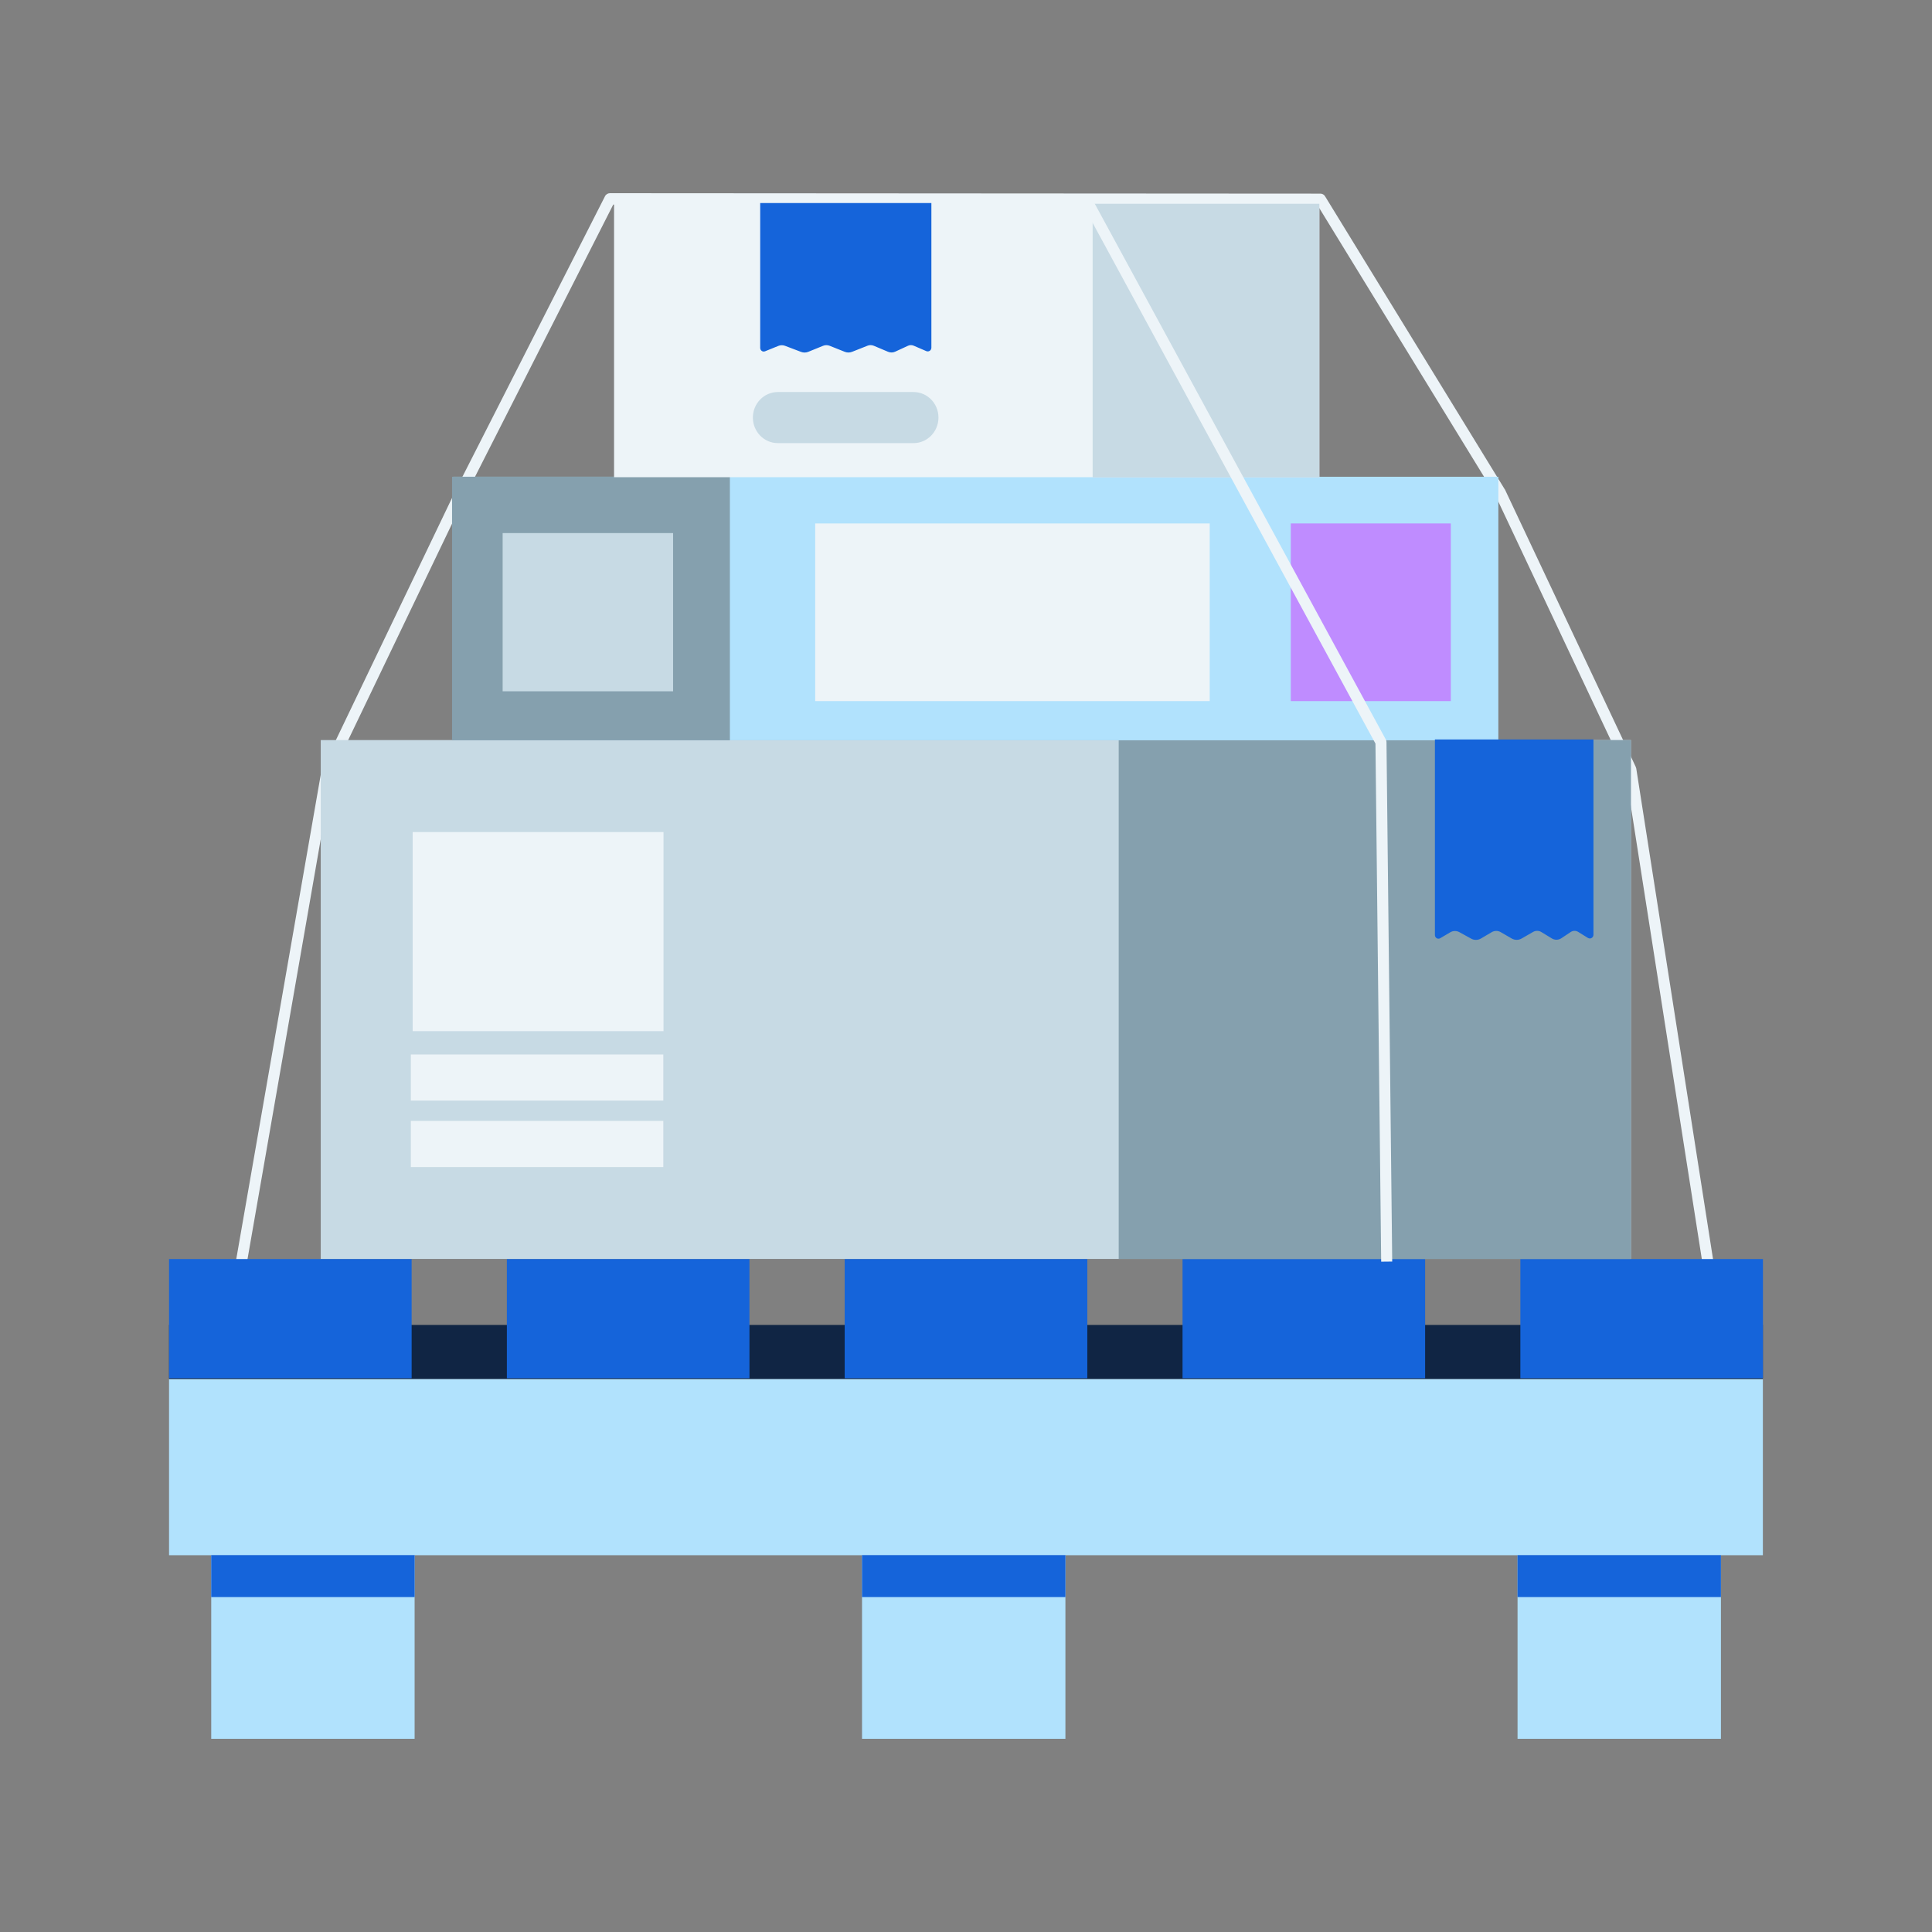 <svg width="48" height="48" viewBox="0 0 48 48" fill="none" xmlns="http://www.w3.org/2000/svg">
<rect x="0" y="0" width="48" height="48" fill="#808080" stroke="none"/>
<path fill-rule="evenodd" clip-rule="evenodd" d="M8.254 19.213L5.914 32.632L5.643 32.582L7.987 19.143C7.99 19.131 7.994 19.118 8 19.106L11.357 12.107C11.357 12.106 11.357 12.105 11.357 12.104L15.031 4.876C15.054 4.829 15.104 4.8 15.153 4.8L32.806 4.811C32.852 4.811 32.898 4.836 32.921 4.877L37.381 12.15C37.384 12.155 37.387 12.159 37.391 12.164L40.639 19.051C40.645 19.063 40.649 19.076 40.652 19.09L42.781 32.696L42.51 32.741L40.381 19.156L37.146 12.294L32.73 5.093L15.236 5.083L11.605 12.232L8.254 19.213Z" fill="#EDF4F8"/>
<path d="M43.798 34.259H4.2V38.639H43.798V34.259Z" fill="#B1E2FD"/>
<path d="M10.301 38.637H5.248V43.2H10.301V38.637Z" fill="#B1E2FD"/>
<path d="M10.301 38.637H5.248V39.679H10.301V38.637Z" fill="#1564DA"/>
<path d="M26.47 38.637H21.417V43.2H26.47V38.637Z" fill="#B1E2FD"/>
<path d="M26.47 38.637H21.417V39.679H26.47V38.637Z" fill="#1564DA"/>
<path d="M42.756 38.637H37.703V43.2H42.756V38.637Z" fill="#B1E2FD"/>
<path d="M42.756 38.637H37.703V39.679H42.756V38.637Z" fill="#1564DA"/>
<path d="M43.798 34.259L4.2 34.259V32.918L43.798 32.918V34.259Z" fill="#102544"/>
<path d="M10.227 31.281H4.2V34.242H10.227V31.281Z" fill="#1564DA"/>
<path d="M18.62 31.281H12.593V34.242H18.62V31.281Z" fill="#1564DA"/>
<path d="M27.014 31.281H20.986V34.242H27.014V31.281Z" fill="#1564DA"/>
<path d="M35.407 31.281H29.38V34.242H35.407V31.281Z" fill="#1564DA"/>
<path d="M43.8 31.281H37.773V34.242H43.8V31.281Z" fill="#1564DA"/>
<path d="M7.969 18.387H40.52V31.278H7.969V18.387Z" fill="#C7DAE4"/>
<path d="M16.485 20.672H10.253V25.619H16.485V20.672Z" fill="#EDF4F8"/>
<path d="M16.48 26.198H10.207V27.344H16.48V26.198Z" fill="#EDF4F8"/>
<path d="M16.48 27.848H10.207V28.995H16.48V27.848Z" fill="#EDF4F8"/>
<path d="M27.794 18.387H40.52V31.278H27.794V18.387Z" fill="#85A0AE"/>
<path d="M11.259 11.845H37.226V18.392H11.259V11.845Z" fill="#B1E2FD"/>
<path d="M11.231 11.845H18.134V18.392H11.231V11.845Z" fill="#85A0AE"/>
<path d="M16.723 13.244H12.488V17.175H16.723V13.244Z" fill="#C7DAE4"/>
<path d="M30.055 13.005H20.253V17.419H30.055V13.005Z" fill="#EDF4F8"/>
<path d="M36.045 13.005H32.069V17.419H36.045V13.005Z" fill="#BF8CFF"/>
<path fill-rule="evenodd" clip-rule="evenodd" d="M35.65 23.232C35.65 23.264 35.667 23.294 35.694 23.31C35.721 23.326 35.754 23.326 35.781 23.31C35.859 23.265 35.956 23.207 36.031 23.163C36.101 23.121 36.188 23.12 36.259 23.16C36.346 23.207 36.464 23.272 36.552 23.321C36.627 23.363 36.719 23.361 36.794 23.317C36.875 23.269 36.983 23.206 37.062 23.159C37.131 23.119 37.214 23.118 37.283 23.158C37.364 23.205 37.475 23.269 37.558 23.317C37.634 23.361 37.727 23.361 37.803 23.318C37.89 23.267 38.007 23.201 38.09 23.153C38.153 23.117 38.231 23.118 38.294 23.156C38.37 23.202 38.475 23.266 38.555 23.315C38.628 23.36 38.72 23.358 38.792 23.31C38.864 23.262 38.956 23.201 39.023 23.156C39.08 23.118 39.152 23.117 39.21 23.153C39.279 23.196 39.374 23.255 39.452 23.303C39.48 23.32 39.515 23.321 39.543 23.304C39.571 23.288 39.589 23.257 39.589 23.224C39.589 22.358 39.589 18.372 39.589 18.372H35.65V23.232Z" fill="#1564DA"/>
<path d="M15.256 5.051H32.779V11.856H15.256V5.051Z" fill="#EDF4F8"/>
<path fill-rule="evenodd" clip-rule="evenodd" d="M23.316 10.374C23.316 10.024 23.038 9.74 22.697 9.74H19.324C18.983 9.74 18.705 10.024 18.705 10.374C18.705 10.725 18.983 11.009 19.324 11.009H22.697C23.038 11.009 23.316 10.725 23.316 10.374Z" fill="#C7DAE4"/>
<path d="M27.146 5.063H32.779V11.86H27.146V5.063Z" fill="#C7DAE4"/>
<path fill-rule="evenodd" clip-rule="evenodd" d="M18.887 8.645C18.887 8.674 18.902 8.702 18.926 8.719C18.95 8.736 18.98 8.739 19.007 8.728C19.107 8.687 19.248 8.63 19.337 8.594C19.391 8.572 19.451 8.571 19.505 8.592C19.612 8.632 19.794 8.702 19.903 8.743C19.96 8.765 20.024 8.764 20.081 8.741C20.183 8.699 20.351 8.632 20.45 8.591C20.502 8.57 20.56 8.57 20.613 8.591C20.713 8.631 20.885 8.699 20.989 8.741C21.047 8.764 21.111 8.764 21.169 8.741C21.277 8.699 21.456 8.628 21.556 8.588C21.605 8.569 21.659 8.57 21.708 8.59C21.802 8.63 21.964 8.698 22.064 8.74C22.121 8.764 22.185 8.763 22.241 8.737C22.333 8.695 22.476 8.629 22.56 8.59C22.604 8.57 22.654 8.569 22.699 8.588C22.78 8.623 22.916 8.681 23.015 8.724C23.043 8.736 23.075 8.732 23.1 8.715C23.125 8.698 23.14 8.669 23.14 8.638C23.14 7.961 23.14 5.044 23.14 5.044L18.887 5.044C18.887 5.044 18.887 7.98 18.887 8.645Z" fill="#1564DA"/>
<path fill-rule="evenodd" clip-rule="evenodd" d="M34.173 18.475L26.888 5.062L27.129 4.932L34.431 18.375C34.441 18.394 34.447 18.416 34.447 18.439L34.589 31.343L34.315 31.346L34.173 18.475Z" fill="#EDF4F8"/>
</svg>
